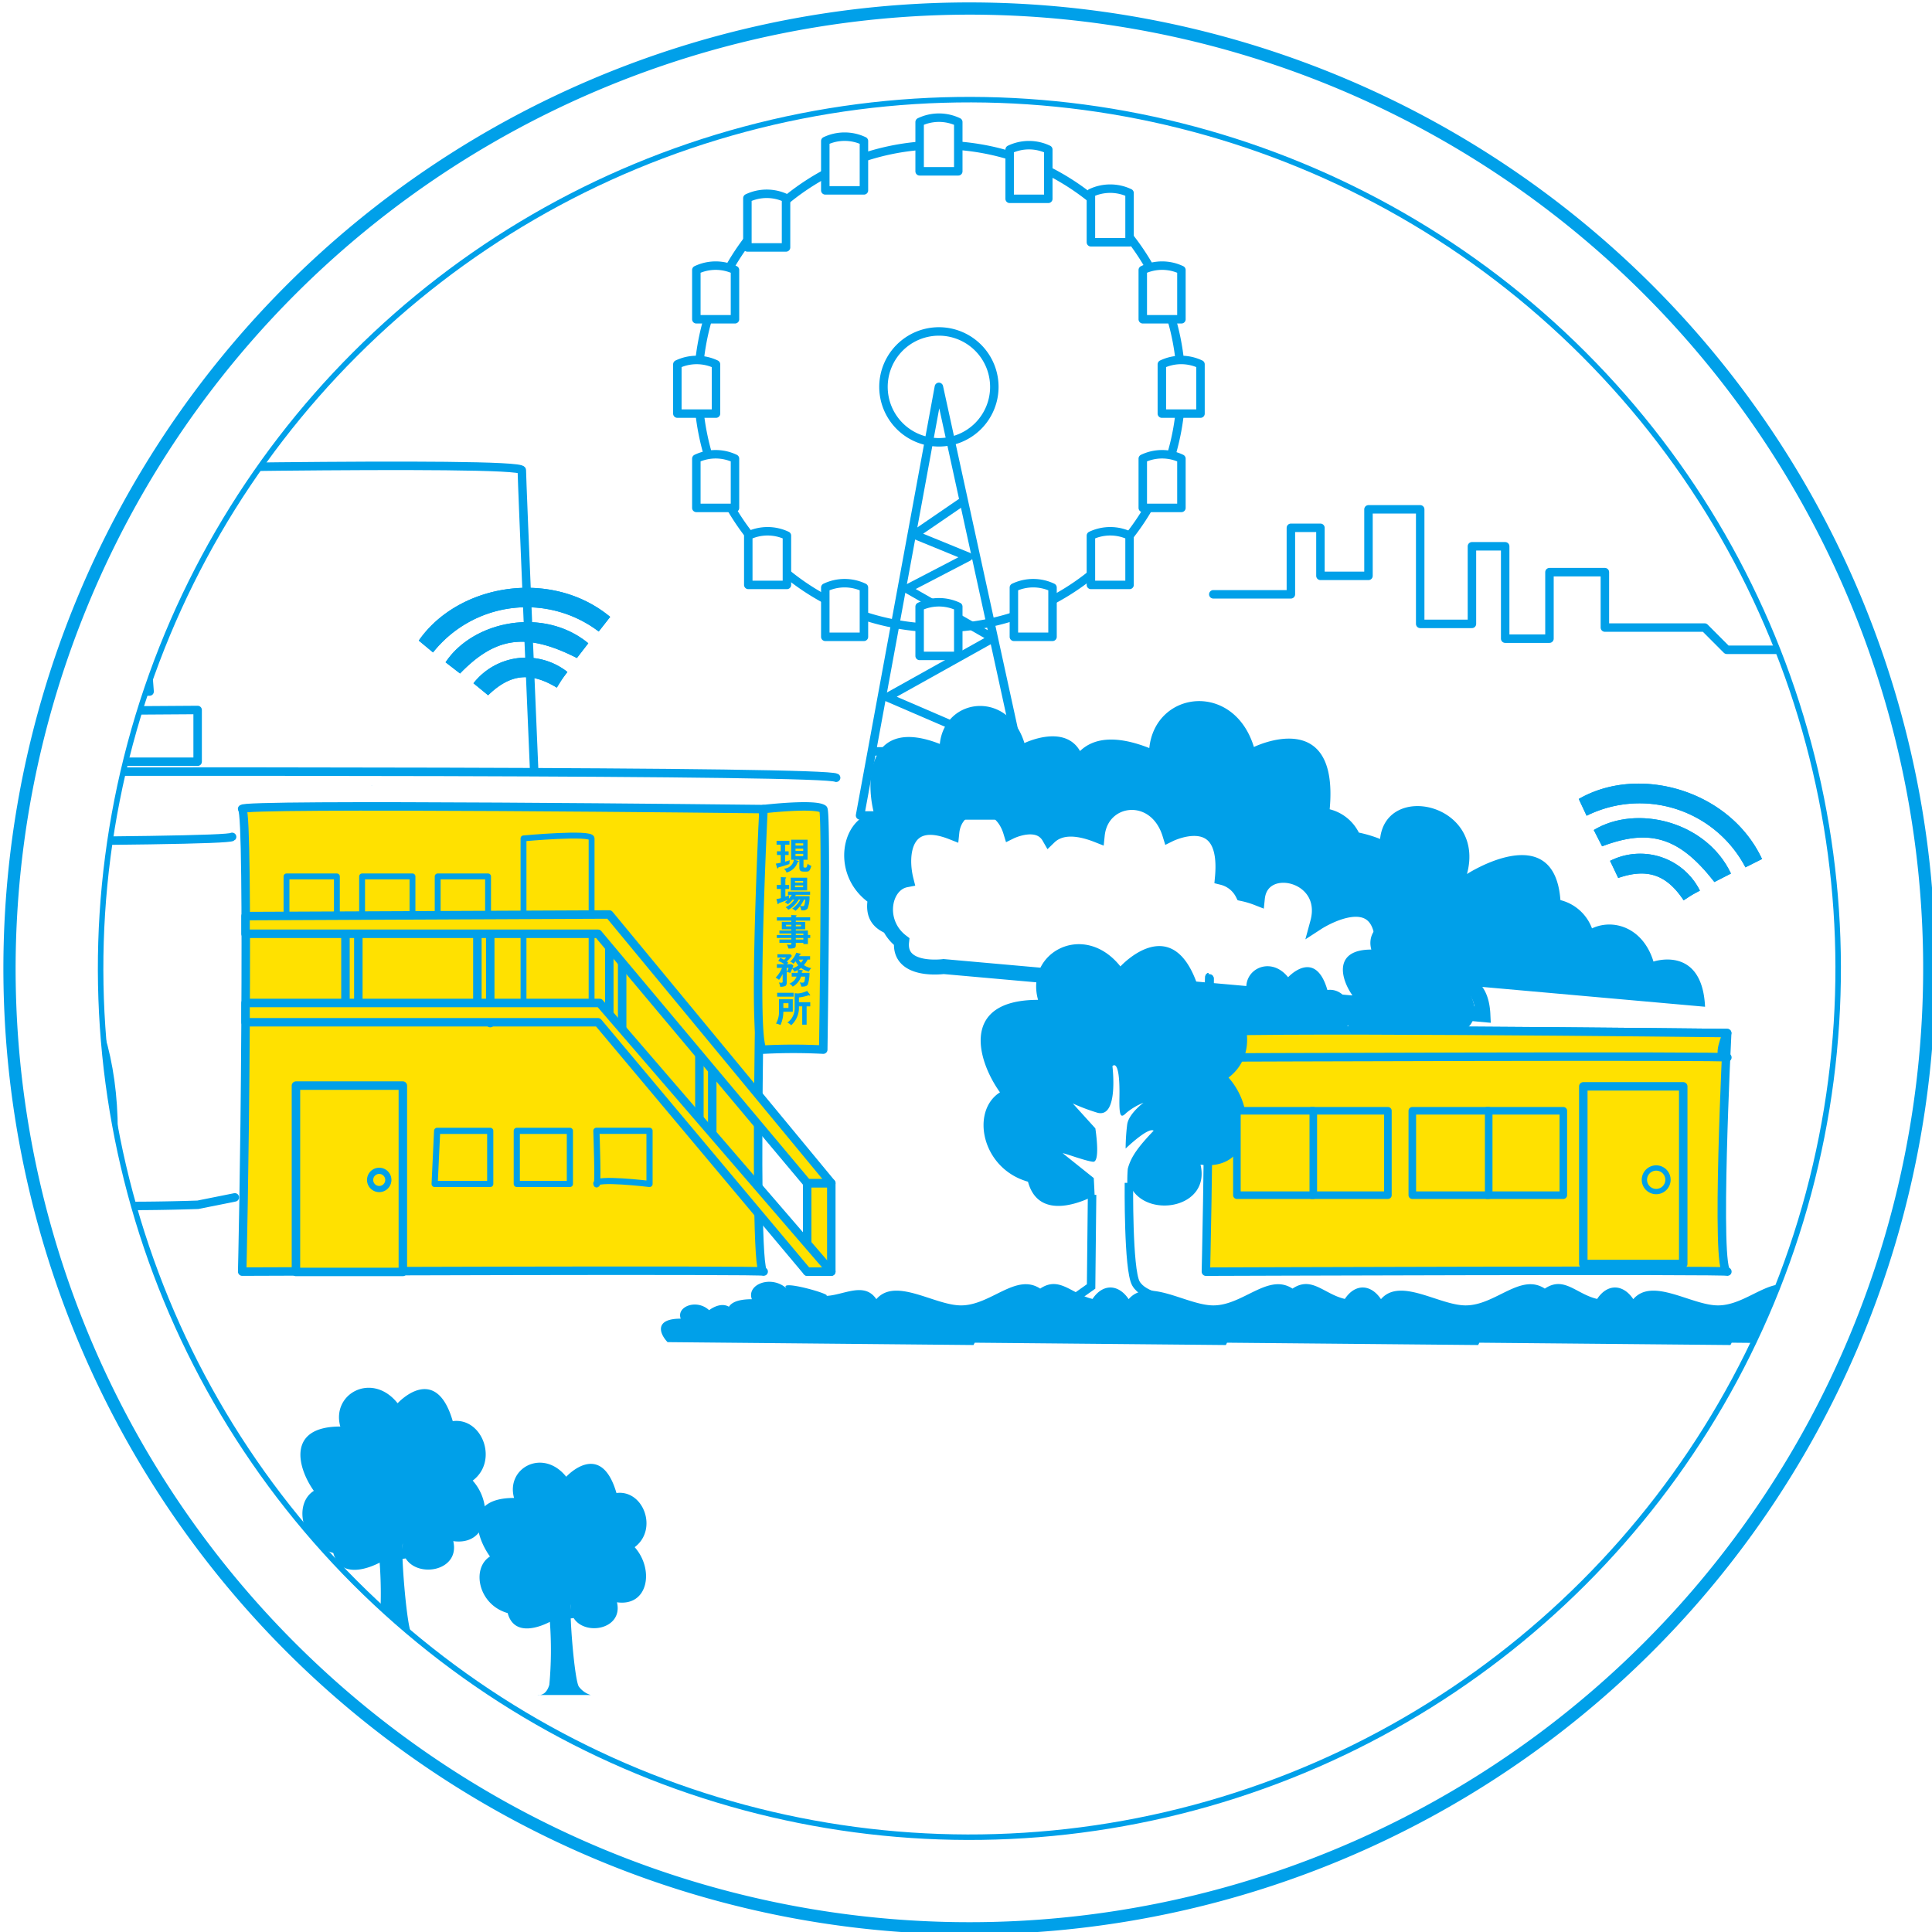 <svg id="レイヤー_1" data-name="レイヤー 1" xmlns="http://www.w3.org/2000/svg" xmlns:xlink="http://www.w3.org/1999/xlink" viewBox="0 0 200 200"><defs><pattern id="新規パターンスウォッチ_5" data-name="新規パターンスウォッチ 5" width="42" height="42" patternTransform="translate(-524.809 -440.554) scale(1.062)" patternUnits="userSpaceOnUse" viewBox="0 0 42 42"><rect width="42" height="42" fill="none"/><rect width="42" height="42" fill="#00a0e9"/></pattern><pattern id="新規パターンスウォッチ_5-3" data-name="新規パターンスウォッチ 5" width="42" height="42" patternTransform="translate(-101.805 -450.366) scale(1.221)" patternUnits="userSpaceOnUse" viewBox="0 0 42 42"><rect width="42" height="42" fill="none"/><rect width="42" height="42" fill="#00a0e9"/></pattern><pattern id="新規パターンスウォッチ_5-5" data-name="新規パターンスウォッチ 5" width="42" height="42" patternTransform="translate(-474.667 -496.482) scale(1.062)" patternUnits="userSpaceOnUse" viewBox="0 0 42 42"><rect width="42" height="42" fill="none"/><rect width="42" height="42" fill="#00a0e9"/></pattern><pattern id="新規パターンスウォッチ_5-7" data-name="新規パターンスウォッチ 5" width="42" height="42" patternTransform="translate(-463.033 -681.689) scale(1.124)" patternUnits="userSpaceOnUse" viewBox="0 0 42 42"><rect width="42" height="42" fill="none"/><rect width="42" height="42" fill="#00a0e9"/></pattern><pattern id="新規パターンスウォッチ_5-9" data-name="新規パターンスウォッチ 5" width="42" height="42" patternTransform="translate(-522.584 -836.049) scale(1.124)" patternUnits="userSpaceOnUse" viewBox="0 0 42 42"><rect width="42" height="42" fill="none"/><rect width="42" height="42" fill="#00a0e9"/></pattern><pattern id="新規パターンスウォッチ_5-11" data-name="新規パターンスウォッチ 5" width="42" height="42" patternTransform="translate(-574.089 -955.573) scale(1.124)" patternUnits="userSpaceOnUse" viewBox="0 0 42 42"><rect width="42" height="42" fill="none"/><rect width="42" height="42" fill="#00a0e9"/></pattern><clipPath id="clip-path"><circle cx="862.613" cy="-9.593" r="89.934" fill="none" stroke-miterlimit="10" stroke-width="0.478" stroke="url(#新規パターンスウォッチ_5)"/></clipPath><pattern id="新規パターンスウォッチ_5-13" data-name="新規パターンスウォッチ 5" width="42" height="42" patternTransform="translate(-524.809 -440.554) scale(1.062)" patternUnits="userSpaceOnUse" viewBox="0 0 42 42"><rect width="42" height="42" fill="none"/><rect width="42" height="42" fill="#00a0e9"/></pattern><clipPath id="clip-path-2"><circle cx="1326.353" cy="-9.593" r="89.934" fill="none" stroke-miterlimit="10" stroke-width="0.549" stroke="url(#新規パターンスウォッチ_5-3)"/></clipPath><pattern id="新規パターンスウォッチ_5-77" data-name="新規パターンスウォッチ 5" width="42" height="42" patternTransform="translate(-101.805 -450.366) scale(1.221)" patternUnits="userSpaceOnUse" viewBox="0 0 42 42"><rect width="42" height="42" fill="none"/><rect width="42" height="42" fill="#00a0e9"/></pattern><clipPath id="clip-path-3"><circle cx="1096.351" cy="-9.593" r="89.934" transform="translate(327.897 772.427) rotate(-45)" fill="none" stroke-miterlimit="10" stroke-width="0.478" stroke="url(#新規パターンスウォッチ_5-5)"/></clipPath><pattern id="新規パターンスウォッチ_5-81" data-name="新規パターンスウォッチ 5" width="42" height="42" patternTransform="translate(-474.667 -496.482) scale(1.062)" patternUnits="userSpaceOnUse" viewBox="0 0 42 42"><rect width="42" height="42" fill="none"/><rect width="42" height="42" fill="#00a0e9"/></pattern><clipPath id="clip-path-4"><circle cx="1326.353" cy="361.449" r="89.934" transform="translate(132.897 1043.739) rotate(-45)" fill="none" stroke-miterlimit="10" stroke-width="0.506" stroke="url(#新規パターンスウォッチ_5-7)"/></clipPath><pattern id="新規パターンスウォッチ_5-193" data-name="新規パターンスウォッチ 5" width="42" height="42" patternTransform="translate(-463.033 -681.689) scale(1.124)" patternUnits="userSpaceOnUse" viewBox="0 0 42 42"><rect width="42" height="42" fill="none"/><rect width="42" height="42" fill="#00a0e9"/></pattern><clipPath id="clip-path-5"><circle cx="1096.351" cy="361.449" r="89.934" transform="translate(65.531 881.103) rotate(-45)" fill="none" stroke-miterlimit="10" stroke-width="0.506" stroke="url(#新規パターンスウォッチ_5-9)"/></clipPath><pattern id="新規パターンスウォッチ_5-195" data-name="新規パターンスウォッチ 5" width="42" height="42" patternTransform="translate(-522.584 -836.049) scale(1.124)" patternUnits="userSpaceOnUse" viewBox="0 0 42 42"><rect width="42" height="42" fill="none"/><rect width="42" height="42" fill="#00a0e9"/></pattern><pattern id="新規パターンスウォッチ_5-197" data-name="新規パターンスウォッチ 5" width="42" height="42" patternTransform="translate(-574.089 -955.573) scale(1.124)" patternUnits="userSpaceOnUse" viewBox="0 0 42 42"><rect width="42" height="42" fill="none"/><rect width="42" height="42" fill="#00a0e9"/></pattern><clipPath id="clip-path-6"><circle id="SVGID" cx="100.351" cy="100.251" r="89.934" transform="translate(-41.496 100.322) rotate(-45)" fill="none" stroke-miterlimit="10" stroke-width="0.506" stroke="url(#新規パターンスウォッチ_5-11)"/></clipPath></defs><title>アートボード 3</title><g clip-path="url(#clip-path)"><path d="M295.277,60.253C232.662,44.771,246.82,46.978,188.97,41.675c-82.568-7.569,6.881-30.619,6.881-30.619" fill="none" stroke-linecap="round" stroke-linejoin="round" stroke-width="0.78" stroke="url(#新規パターンスウォッチ_5-13)"/><path d="M282.2,71.95c-3.931-28.3-99.383-24.773-135.54-31.849s48.5-30.421,48.5-30.421" fill="none" stroke-linecap="round" stroke-linejoin="round" stroke-width="0.78" stroke="url(#新規パターンスウォッチ_5-13)"/><path d="M1.355,4.076H-24.576s-2.339-15.209-1.093-15.127c2.77.183,23.842,0,23.842,0Z" fill="#fff" stroke-miterlimit="10" stroke-width="0.805" stroke="url(#新規パターンスウォッチ_5-13)"/><path d="M30.933,4.076H5L1.526-11.051s23.457-.945,23.842,0S30.933,4.076,30.933,4.076Z" fill="#fff" stroke-miterlimit="10" stroke-width="0.805" stroke="url(#新規パターンスウォッチ_5-13)"/><path d="M60.511,4.076H34.58L28.72-11.051s23.682-.622,23.916.327S60.511,4.076,60.511,4.076Z" fill="#fff" stroke-miterlimit="10" stroke-width="0.805" stroke="url(#新規パターンスウォッチ_5-13)"/><path d="M90.09,4.076H64.157s-7-12.211-8.243-15.127c.394.956,23.841,0,23.841,0Z" fill="#fff" stroke-miterlimit="10" stroke-width="0.805" stroke="url(#新規パターンスウォッチ_5-13)"/><path d="M3.632-10.1C4.168-10.29,20.9-8.727,27.459.173a76,76,0,0,0-3.322-10.849Z" fill="url(#新規パターンスウォッチ_5-13)"/><path d="M31.037-9.958c.508-.194,17.5,1.369,25.472,10.285a89.412,89.412,0,0,0-5.041-10.866Z" fill="url(#新規パターンスウォッチ_5-13)"/><path d="M58.576-9.491C59.052-9.685,76.344-8.115,85.754.851a109.774,109.774,0,0,0-6.786-10.926Z" fill="url(#新規パターンスウォッチ_5-13)"/><path d="M12.153,14.362-15.2,14.014s-3.254-16.5-1.941-16.406c2.918.2,25.038,0,25.038,0Z" fill="#fff" stroke-miterlimit="10" stroke-width="0.805" stroke="url(#新規パターンスウォッチ_5-13)"/><path d="M43.352,14.362H16L11.417-2.392s24.571-1.044,25.039,0S43.352,14.362,43.352,14.362Z" fill="#fff" stroke-miterlimit="10" stroke-width="0.805" stroke="url(#新規パターンスウォッチ_5-13)"/><path d="M74.551,14.362H47.2L39.976-2.392S64.8-3.08,65.117-2.033,74.551,14.362,74.551,14.362Z" fill="#fff" stroke-miterlimit="10" stroke-width="0.805" stroke="url(#新規パターンスウォッチ_5-13)"/><path d="M105.751,14.362H78.4S70.066.826,68.534-2.392c.489,1.055,25.038,0,25.038,0Z" fill="#fff" stroke-miterlimit="10" stroke-width="0.805" stroke="url(#新規パターンスウォッチ_5-13)"/><path d="M-15.121-1.126C-14.534-1.337,2.9.388,8.845,10.267A81.685,81.685,0,0,0,6.508-1.766Z" fill="url(#新規パターンスウォッチ_5-13)"/><path d="M13.688-1.337c.551-.215,18.234,1.509,25.73,11.362a92.042,92.042,0,0,0-4.229-12Z" fill="url(#新規パターンスウォッチ_5-13)"/><path d="M42.487-1.188C43-1.4,60.975.325,70.037,10.2A109.583,109.583,0,0,0,63.905-1.829Z" fill="url(#新規パターンスウォッチ_5-13)"/><path d="M71.451-.672C71.936-.886,90.233.849,100.9,10.778A135.676,135.676,0,0,0,92.828-1.316Z" fill="url(#新規パターンスウォッチ_5-13)"/><path d="M24.2,25.844-4.737,25.5S-9.1,7.078-7.713,7.179c3.084.223,26.36,0,26.36,0Z" fill="#fff" stroke-miterlimit="10" stroke-width="0.805" stroke="url(#新規パターンスウォッチ_5-13)"/><path d="M57.21,25.844H28.272L22.355,7.179s25.793-1.156,26.359,0S57.21,25.844,57.21,25.844Z" fill="#fff" stroke-miterlimit="10" stroke-width="0.805" stroke="url(#新規パターンスウォッチ_5-13)"/><path d="M90.219,25.145l-28.939.7L52.421,7.179s26.08-.761,26.5.4C79.344,8.753,90.219,25.145,90.219,25.145Z" fill="#fff" stroke-miterlimit="10" stroke-width="0.805" stroke="url(#新規パターンスウォッチ_5-13)"/><path d="M123.228,24.448l-28.94.7s-9.925-14.394-11.8-17.966c.6,1.168,26.361,0,26.361,0Z" fill="#fff" stroke-miterlimit="10" stroke-width="0.805" stroke="url(#新規パターンスウォッチ_5-13)"/><path d="M-5.515,8.583c.6-.236,19.068,1.683,25.958,12.68-.594-5.01-3.219-13.391-3.219-13.391Z" fill="url(#新規パターンスウォッチ_5-13)"/><path d="M24.811,8.347c.568-.235,19.31,1.677,27.922,12.647A113.038,113.038,0,0,0,47.411,7.639Z" fill="url(#新規パターンスウォッチ_5-13)"/><path d="M55.153,8.516c.53-.238,19.591,1.677,29.947,12.667A136.18,136.18,0,0,0,77.659,7.805Z" fill="url(#新規パターンスウォッチ_5-13)"/><path d="M85.7,9.087c.494-.238,19.918,1.689,32.064,12.748-2.982-5.038-9.6-13.463-9.6-13.463Z" fill="url(#新規パターンスウォッチ_5-13)"/><polygon points="-47.076 -13.502 -12.635 28.034 7.502 30.089 58.873 29.267 126.136 27.333 119.491 17.966 118.463 16.117 130.382 27.212 134.491 31.733 -24.553 35.843 -29.485 26.801 -52.419 -13.564 -47.076 -13.502" fill="url(#新規パターンスウォッチ_5-13)"/><polyline points="164.315 0.392 180.828 -84.01 198.259 1.31" fill="none" stroke-miterlimit="10" stroke-width="0.78" stroke="url(#新規パターンスウォッチ_5-13)"/><path d="M-8.193,33.042c-2.441-3.506,3.071-5.29,3.071-5.29a2.8,2.8,0,0,1,3.339-.3,2.774,2.774,0,0,1,1.909-.5c1.718-2.509,4.647.3,4.647.3.373-2.428,5.245-1.923,4.51-.056a9.406,9.406,0,0,1,1.064.055,2.8,2.8,0,0,1,1.712-.379c1.388-3.369,4.482-1.036,4.482-1.036,2.061-1.818,5.413-.586,4.679,1.278,1.789-.011,2.692.378,3.052.924,1.188-.671,2.635.417,2.635.417,1.664-1.474,4.376-.476,3.78,1.035,3.56-.022,2.827,1.885,1.767,2.931Z" fill="url(#新規パターンスウォッチ_5-13)"/><path d="M18.52,33.042c-2.441-3.506,3.071-5.29,3.071-5.29a2.8,2.8,0,0,1,3.339-.3,2.777,2.777,0,0,1,1.909-.5c1.718-2.509,4.647.3,4.647.3.373-2.428,5.246-1.923,4.51-.056a9.393,9.393,0,0,1,1.064.055,2.807,2.807,0,0,1,1.713-.379c1.387-3.369,4.482-1.036,4.482-1.036,2.061-1.818,5.412-.586,4.678,1.278,1.79-.011,2.692.378,3.052.924,1.189-.671,2.636.417,2.636.417,1.663-1.474,4.376-.476,3.779,1.035,3.561-.022,2.828,1.885,1.767,2.931Z" fill="url(#新規パターンスウォッチ_5-13)"/><path d="M53.863,31.808c-2.441-3.506,3.072-5.288,3.072-5.288a2.8,2.8,0,0,1,3.339-.3,2.766,2.766,0,0,1,1.908-.505c1.719-2.508,4.647.3,4.647.3.373-2.427,5.246-1.923,4.511-.057a9.627,9.627,0,0,1,1.063.055,2.812,2.812,0,0,1,1.713-.377C75.5,22.265,78.6,24.6,78.6,24.6c2.061-1.818,5.413-.587,4.678,1.279,1.79-.011,2.693.376,3.052.923,1.189-.672,2.636.416,2.636.416,1.663-1.472,4.376-.475,3.779,1.037,3.561-.022,2.828,1.885,1.767,2.929Z" fill="url(#新規パターンスウォッチ_5-13)"/><path d="M87.152,30.576c-2.441-3.506,3.071-5.29,3.071-5.29a2.8,2.8,0,0,1,3.339-.3,2.769,2.769,0,0,1,1.909-.5c1.718-2.507,4.647.3,4.647.3.372-2.427,5.245-1.923,4.51-.056a9.178,9.178,0,0,1,1.064.055,2.812,2.812,0,0,1,1.713-.378c1.387-3.37,4.482-1.037,4.482-1.037,2.06-1.818,5.412-.586,4.678,1.279,1.789-.011,2.691.376,3.052.923,1.189-.671,2.635.417,2.635.417,1.664-1.474,4.376-.476,3.78,1.035,3.56-.022,2.827,1.885,1.767,2.931Z" fill="url(#新規パターンスウォッチ_5-13)"/></g><circle cx="862.613" cy="-9.593" r="89.934" fill="none" stroke-miterlimit="10" stroke-width="0.478" stroke="url(#新規パターンスウォッチ_5-13)"/><g clip-path="url(#clip-path-2)"><path d="M290.262-50.213s-58.974,5.568-39.414,16.892C286.51-12.674,273.509-4.158,146.785,2.513,39.8,8.143-199.606-38.952-199.606-38.952" fill="none" stroke-miterlimit="10" stroke-width="1.064" stroke="url(#新規パターンスウォッチ_5-77)"/></g><circle cx="1326.353" cy="-9.593" r="89.934" fill="none" stroke-miterlimit="10" stroke-width="0.549" stroke="url(#新規パターンスウォッチ_5-77)"/><g clip-path="url(#clip-path-3)"><path d="M133.629-15.826S105.5.557,110.028,1.62C118.005,3.489,132.8-16.047,132.8-16.047" fill="none" stroke-linecap="round" stroke-linejoin="round" stroke-width="0.78" stroke="url(#新規パターンスウォッチ_5-81)"/><path d="M265.23-48.955s1.7,75.678-4.23,87.252c0,0-17.863,1.134-59.187-.407l-4.476-66.136,5.478-4.26s.8-3.669-5.37,1.252" fill="none" stroke-linecap="round" stroke-linejoin="round" stroke-width="0.78" stroke="url(#新規パターンスウォッチ_5-81)"/><path d="M133.8-17.291c4.862-3.876,3.78-1.239,3.78-1.239l-5.344,3.262,6,53.75c21.162.178,58.744-.67,58.744-.67C201.716,28.567,198.584-27,198.584-27" fill="none" stroke-linecap="round" stroke-linejoin="round" stroke-width="0.78" stroke="url(#新規パターンスウォッチ_5-81)"/><path d="M-105.222,41.491c27.113-1.435,224.3-3.093,238.548-2.8l.5-.023c3.73-7.281-.81-53.194-.81-53.194" fill="none" stroke-linecap="round" stroke-linejoin="round" stroke-width="0.78" stroke="url(#新規パターンスウォッチ_5-81)"/><path d="M274.773,44.947s-43.206,4.406-28.8,12.6c26.259,14.941,16.774,21.256-76.1,26.841-78.4,4.715-254.181-28.5-254.181-28.5" fill="none" stroke-miterlimit="10" stroke-width="0.78" stroke="url(#新規パターンスウォッチ_5-81)"/><path d="M206.165,42.787a9.952,9.952,0,0,1-6.536-.236c-3.134-1.4-7.388-.512-7.388-.512" fill="none" stroke-miterlimit="10" stroke-width="0.585" stroke="url(#新規パターンスウォッチ_5-81)"/><path d="M200.823,50.167a9.952,9.952,0,0,1-6.536-.236c-3.134-1.4-7.388-.511-7.388-.511" fill="none" stroke-miterlimit="10" stroke-width="0.585" stroke="url(#新規パターンスウォッチ_5-81)"/><path d="M212.768,56.087a9.956,9.956,0,0,1-6.535-.236c-3.134-1.4-7.388-.512-7.388-.512" fill="none" stroke-miterlimit="10" stroke-width="0.585" stroke="url(#新規パターンスウォッチ_5-81)"/><path d="M205.173,62.109a9.95,9.95,0,0,1-6.535-.236c-3.135-1.4-7.389-.512-7.389-.512" fill="none" stroke-miterlimit="10" stroke-width="0.585" stroke="url(#新規パターンスウォッチ_5-81)"/><path d="M205.825,73.467a9.949,9.949,0,0,1-6.535-.236c-3.134-1.4-7.388-.512-7.388-.512" fill="none" stroke-miterlimit="10" stroke-width="0.585" stroke="url(#新規パターンスウォッチ_5-81)"/><path d="M200.473,79.471a9.95,9.95,0,0,1-6.535-.236c-3.134-1.395-7.389-.512-7.389-.512" fill="none" stroke-miterlimit="10" stroke-width="0.585" stroke="url(#新規パターンスウォッチ_5-81)"/><path d="M178.914,43.276a9.96,9.96,0,0,1-6.536-.236c-3.134-1.4-7.388-.512-7.388-.512" fill="none" stroke-miterlimit="10" stroke-width="0.585" stroke="url(#新規パターンスウォッチ_5-81)"/><path d="M173.561,49.28a9.95,9.95,0,0,1-6.535-.236c-3.134-1.4-7.389-.512-7.389-.512" fill="none" stroke-miterlimit="10" stroke-width="0.585" stroke="url(#新規パターンスウォッチ_5-81)"/><path d="M182.421,56.6a9.953,9.953,0,0,1-6.535-.237c-3.134-1.4-7.388-.511-7.388-.511" fill="none" stroke-miterlimit="10" stroke-width="0.585" stroke="url(#新規パターンスウォッチ_5-81)"/><path d="M177.922,62.6a9.957,9.957,0,0,1-6.535-.236c-3.135-1.4-7.389-.512-7.389-.512" fill="none" stroke-miterlimit="10" stroke-width="0.585" stroke="url(#新規パターンスウォッチ_5-81)"/><path d="M186.782,69.916a9.95,9.95,0,0,1-6.535-.236c-3.135-1.4-7.389-.512-7.389-.512" fill="none" stroke-miterlimit="10" stroke-width="0.585" stroke="url(#新規パターンスウォッチ_5-81)"/><path d="M178.575,73.956a9.952,9.952,0,0,1-6.536-.236c-3.134-1.4-7.388-.512-7.388-.512" fill="none" stroke-miterlimit="10" stroke-width="0.585" stroke="url(#新規パターンスウォッチ_5-81)"/><path d="M173.222,79.96a9.949,9.949,0,0,1-6.535-.236c-3.134-1.4-7.388-.512-7.388-.512" fill="none" stroke-miterlimit="10" stroke-width="0.585" stroke="url(#新規パターンスウォッチ_5-81)"/><path d="M147.155,50.569a9.957,9.957,0,0,1-6.535-.236c-3.135-1.4-7.389-.512-7.389-.512" fill="none" stroke-miterlimit="10" stroke-width="0.585" stroke="url(#新規パターンスウォッチ_5-81)"/><path d="M159.1,56.488a9.95,9.95,0,0,1-6.535-.236c-3.135-1.4-7.389-.512-7.389-.512" fill="none" stroke-miterlimit="10" stroke-width="0.585" stroke="url(#新規パターンスウォッチ_5-81)"/><path d="M151.505,62.51a9.953,9.953,0,0,1-6.535-.235c-3.134-1.4-7.389-.512-7.389-.512" fill="none" stroke-miterlimit="10" stroke-width="0.585" stroke="url(#新規パターンスウォッチ_5-81)"/><path d="M160.365,69.829a9.95,9.95,0,0,1-6.535-.236c-3.134-1.4-7.389-.512-7.389-.512" fill="none" stroke-miterlimit="10" stroke-width="0.585" stroke="url(#新規パターンスウォッチ_5-81)"/><path d="M152.158,73.868a9.95,9.95,0,0,1-6.535-.236c-3.135-1.4-7.389-.511-7.389-.511" fill="none" stroke-miterlimit="10" stroke-width="0.585" stroke="url(#新規パターンスウォッチ_5-81)"/><path d="M146.806,79.873a9.96,9.96,0,0,1-6.536-.236c-3.134-1.4-7.388-.512-7.388-.512" fill="none" stroke-miterlimit="10" stroke-width="0.585" stroke="url(#新規パターンスウォッチ_5-81)"/><path d="M125.246,43.677a9.95,9.95,0,0,1-6.535-.236c-3.135-1.4-7.389-.512-7.389-.512" fill="none" stroke-miterlimit="10" stroke-width="0.585" stroke="url(#新規パターンスウォッチ_5-81)"/><path d="M100.931,44.319a9.953,9.953,0,0,1-6.535-.237c-3.134-1.4-7.389-.512-7.389-.512" fill="none" stroke-miterlimit="10" stroke-width="0.585" stroke="url(#新規パターンスウォッチ_5-81)"/><path d="M126.309,52.2a9.956,9.956,0,0,1-6.535-.236c-3.134-1.4-7.388-.512-7.388-.512" fill="none" stroke-miterlimit="10" stroke-width="0.585" stroke="url(#新規パターンスウォッチ_5-81)"/><path d="M124.254,63a9.95,9.95,0,0,1-6.535-.236c-3.134-1.4-7.389-.512-7.389-.512" fill="none" stroke-miterlimit="10" stroke-width="0.585" stroke="url(#新規パターンスウォッチ_5-81)"/><path d="M133.114,70.318a9.957,9.957,0,0,1-6.535-.236c-3.134-1.4-7.389-.512-7.389-.512" fill="none" stroke-miterlimit="10" stroke-width="0.585" stroke="url(#新規パターンスウォッチ_5-81)"/><path d="M124.907,74.357a9.95,9.95,0,0,1-6.535-.236c-3.135-1.4-7.389-.512-7.389-.512" fill="none" stroke-miterlimit="10" stroke-width="0.585" stroke="url(#新規パターンスウォッチ_5-81)"/><path d="M119.555,80.361a9.952,9.952,0,0,1-6.536-.236c-3.134-1.395-7.388-.511-7.388-.511" fill="none" stroke-miterlimit="10" stroke-width="0.585" stroke="url(#新規パターンスウォッチ_5-81)"/><path d="M93.487,50.97a9.949,9.949,0,0,1-6.535-.236c-3.134-1.4-7.389-.512-7.389-.512" fill="none" stroke-miterlimit="10" stroke-width="0.585" stroke="url(#新規パターンスウォッチ_5-81)"/><path d="M105.433,56.889a9.95,9.95,0,0,1-6.535-.236c-3.134-1.395-7.389-.512-7.389-.512" fill="none" stroke-miterlimit="10" stroke-width="0.585" stroke="url(#新規パターンスウォッチ_5-81)"/><path d="M97.838,62.912a9.96,9.96,0,0,1-6.536-.236c-3.134-1.4-7.388-.512-7.388-.512" fill="none" stroke-miterlimit="10" stroke-width="0.585" stroke="url(#新規パターンスウォッチ_5-81)"/><path d="M106.7,70.23a9.949,9.949,0,0,1-6.535-.236c-3.134-1.395-7.388-.512-7.388-.512" fill="none" stroke-miterlimit="10" stroke-width="0.585" stroke="url(#新規パターンスウォッチ_5-81)"/><path d="M98.49,74.27a9.95,9.95,0,0,1-6.535-.236c-3.134-1.4-7.389-.512-7.389-.512" fill="none" stroke-miterlimit="10" stroke-width="0.585" stroke="url(#新規パターンスウォッチ_5-81)"/><path d="M91.042,78.841a9.95,9.95,0,0,1-6.535-.236c-3.134-1.4-7.389-.512-7.389-.512" fill="none" stroke-miterlimit="10" stroke-width="0.585" stroke="url(#新規パターンスウォッチ_5-81)"/><path d="M71.649,46.017a9.093,9.093,0,0,1-5.97-.216c-2.863-1.274-6.749-.467-6.749-.467" fill="none" stroke-miterlimit="10" stroke-width="0.585" stroke="url(#新規パターンスウォッチ_5-81)"/><path d="M72.321,55.414a9.086,9.086,0,0,1-5.97-.216c-2.863-1.274-6.749-.467-6.749-.467" fill="none" stroke-miterlimit="10" stroke-width="0.585" stroke="url(#新規パターンスウォッチ_5-81)"/><path d="M81.811,64.841a9.1,9.1,0,0,1-5.97-.215c-2.863-1.276-6.749-.468-6.749-.468" fill="none" stroke-miterlimit="10" stroke-width="0.585" stroke="url(#新規パターンスウォッチ_5-81)"/><path d="M74.314,68.531a9.1,9.1,0,0,1-5.97-.215c-2.863-1.276-6.749-.469-6.749-.469" fill="none" stroke-miterlimit="10" stroke-width="0.585" stroke="url(#新規パターンスウォッチ_5-81)"/><path d="M69.425,74.015a9.093,9.093,0,0,1-5.97-.214c-2.864-1.276-6.749-.469-6.749-.469" fill="none" stroke-miterlimit="10" stroke-width="0.585" stroke="url(#新規パターンスウォッチ_5-81)"/><path d="M45.613,47.167a9.093,9.093,0,0,1-5.97-.214c-2.863-1.276-6.749-.469-6.749-.469" fill="none" stroke-miterlimit="10" stroke-width="0.585" stroke="url(#新規パターンスウォッチ_5-81)"/><path d="M56.525,52.574a9.09,9.09,0,0,1-5.969-.214c-2.864-1.276-6.75-.469-6.75-.469" fill="none" stroke-miterlimit="10" stroke-width="0.585" stroke="url(#新規パターンスウォッチ_5-81)"/><path d="M49.587,58.076a9.1,9.1,0,0,1-5.97-.215c-2.863-1.275-6.749-.468-6.749-.468" fill="none" stroke-miterlimit="10" stroke-width="0.585" stroke="url(#新規パターンスウォッチ_5-81)"/><path d="M57.68,64.762a9.093,9.093,0,0,1-5.97-.216c-2.863-1.276-6.749-.467-6.749-.467" fill="none" stroke-miterlimit="10" stroke-width="0.585" stroke="url(#新規パターンスウォッチ_5-81)"/><path d="M50.183,68.452a9.093,9.093,0,0,1-5.97-.216c-2.863-1.276-6.749-.469-6.749-.469" fill="none" stroke-miterlimit="10" stroke-width="0.585" stroke="url(#新規パターンスウォッチ_5-81)"/><path d="M45.294,73.936a9.085,9.085,0,0,1-5.97-.216c-2.863-1.275-6.749-.468-6.749-.468" fill="none" stroke-miterlimit="10" stroke-width="0.585" stroke="url(#新規パターンスウォッチ_5-81)"/><path d="M30.076,53.553a9.093,9.093,0,0,1-5.97-.216c-2.862-1.274-6.749-.467-6.749-.467" fill="none" stroke-miterlimit="10" stroke-width="0.585" stroke="url(#新規パターンスウォッチ_5-81)"/><path d="M34.358,62.293a9.1,9.1,0,0,1-5.97-.215c-2.863-1.276-6.749-.468-6.749-.468" fill="none" stroke-miterlimit="10" stroke-width="0.585" stroke="url(#新規パターンスウォッチ_5-81)"/><path d="M29.469,67.777a9.093,9.093,0,0,1-5.97-.214c-2.863-1.276-6.749-.469-6.749-.469" fill="none" stroke-miterlimit="10" stroke-width="0.585" stroke="url(#新規パターンスウォッチ_5-81)"/><path d="M17.849,46.616a9.1,9.1,0,0,1-5.97-.215c-2.863-1.276-6.749-.468-6.749-.468" fill="none" stroke-miterlimit="10" stroke-width="0.585" stroke="url(#新規パターンスウォッチ_5-81)"/><path d="M13.92,55.8a9.093,9.093,0,0,1-5.97-.216C5.087,54.308,1.2,55.117,1.2,55.117" fill="none" stroke-miterlimit="10" stroke-width="0.585" stroke="url(#新規パターンスウォッチ_5-81)"/><path d="M10.228,62.214A9.093,9.093,0,0,1,4.258,62c-2.864-1.276-6.75-.469-6.75-.469" fill="none" stroke-miterlimit="10" stroke-width="0.585" stroke="url(#新規パターンスウォッチ_5-81)"/><path d="M11.972,70.891A9.089,9.089,0,0,1,6,70.674C3.139,69.4-.747,70.206-.747,70.206" fill="none" stroke-miterlimit="10" stroke-width="0.585" stroke="url(#新規パターンスウォッチ_5-81)"/></g><circle cx="1096.351" cy="-9.593" r="89.934" transform="translate(327.897 772.427) rotate(-45)" fill="none" stroke-miterlimit="10" stroke-width="0.478" stroke="url(#新規パターンスウォッチ_5-81)"/><circle cx="1326.353" cy="361.449" r="89.934" transform="translate(132.897 1043.739) rotate(-45)" fill="none" stroke-miterlimit="10" stroke-width="0.506" stroke="url(#新規パターンスウォッチ_5-193)"/><circle cx="1096.351" cy="361.449" r="89.934" transform="translate(65.531 881.103) rotate(-45)" fill="none" stroke-miterlimit="10" stroke-width="0.506" stroke="url(#新規パターンスウォッチ_5-195)"/><path d="M51,103a1.5,1.5,0,0,0,0-3,1.5,1.5,0,0,0,0,3Z" fill="#fff"/><circle cx="100.351" cy="100.252" r="100" fill="#fff"/><path d="M100.351,1.516A98.735,98.735,0,1,1,1.616,100.251,98.847,98.847,0,0,1,100.351,1.516m0-1.265a100,100,0,1,0,100,100,100,100,0,0,0-100-100Z" fill="url(#新規パターンスウォッチ_5-197)"/><g clip-path="url(#clip-path-6)"><path d="M-97.44,80.126c-.509-.763,0-36.806,0-36.806s43.857-17.186,43.6-18.716,0,15.3,0,15.3h11.474s-2.04-22.694,0-23.714,12.24,0,12.24,0V36.078l12.238-6.884V13.9s21.419-.766,21.419,0V48.676s50.488-1.022,50.488,0S55.285,79.5,55.285,79.5" fill="none" stroke-linecap="round" stroke-linejoin="round" stroke-width="0.78" stroke="url(#新規パターンスウォッチ_5-197)"/><path d="M-483.506,39.623l39.454-12.083,5.755-1.891s47.26-13.346,126.32-32.876c26.155-6.463,54.282,17.4,84.712,15.624l28.59-3c44.276-7.36,85.394-23.858,99.866-34.042C-71.27-48.026,85.75-18.3,178.566,12.3" fill="none" stroke-linecap="round" stroke-linejoin="round" stroke-width="0.78" stroke="url(#新規パターンスウォッチ_5-197)"/><path d="M-167.722,86.632s190.705,1.181,191.75,0" fill="none" stroke-linecap="round" stroke-linejoin="round" stroke-width="0.78" stroke="url(#新規パターンスウォッチ_5-197)"/><path d="M-167.722,80.512s251.812-1.438,254.277,0" fill="none" stroke-linecap="round" stroke-linejoin="round" stroke-width="0.78" stroke="url(#新規パターンスウォッチ_5-197)"/><path d="M20.459,78.852H-44.18s-.664-5.831,0-5.354,64.639,0,64.639,0Z" fill="#fff" stroke-linecap="round" stroke-linejoin="round" stroke-width="0.78" stroke="url(#新規パターンスウォッチ_5-197)"/><path d="M15.487,71.587h-31.72l-7.14-7.65H-39.208V61.258s55.561-.22,54.7,0S15.487,71.587,15.487,71.587Z" fill="#fff" stroke-linecap="round" stroke-linejoin="round" stroke-width="0.78" stroke="url(#新規パターンスウォッチ_5-197)"/><path d="M11.753,123.952V117.1c0-14.647-7.632-23.359-17.047-23.359s-17.044,8.712-17.044,23.359v4.554" fill="none" stroke-linecap="round" stroke-linejoin="round" stroke-width="0.78" stroke="url(#新規パターンスウォッチ_5-197)"/><path d="M25.071,83.757c-.836-.626,53.965,0,53.965,0s-1.255,48.089,0,47.881-53.965,0-53.965,0,.265-10.775.348-25.648C25.483,94.408,25.438,84.031,25.071,83.757Z" fill="#ffe100" stroke-linecap="round" stroke-linejoin="round" stroke-width="0.78" stroke="url(#新規パターンスウォッチ_5-197)"/><path d="M85.223,83.757c-.836-.626-6.187,0-6.187,0s-1.255,25.107,0,24.9a59.679,59.679,0,0,1,6.187,0S85.59,84.031,85.223,83.757Z" fill="#ffe100" stroke-linecap="round" stroke-linejoin="round" stroke-width="0.78" stroke="url(#新規パターンスウォッチ_5-197)"/><polygon points="34.875 95.943 29.659 96.189 29.659 90.726 34.875 90.726 34.875 95.943" fill="none" stroke-linecap="round" stroke-linejoin="round" stroke-width="0.54" stroke="url(#新規パターンスウォッチ_5-197)"/><rect x="37.484" y="90.726" width="5.216" height="5.216" fill="none" stroke-linecap="round" stroke-linejoin="round" stroke-width="0.54" stroke="url(#新規パターンスウォッチ_5-197)"/><rect x="45.308" y="90.726" width="5.216" height="5.216" fill="none" stroke-linecap="round" stroke-linejoin="round" stroke-width="0.54" stroke="url(#新規パターンスウォッチ_5-197)"/><path d="M61.242,104.159H54.194V86.789s7.048-.652,7.048,0Z" fill="none" stroke-linecap="round" stroke-linejoin="round" stroke-width="0.54" stroke="url(#新規パターンスウォッチ_5-197)"/><polygon points="50.749 122.561 44.994 122.561 45.253 117.066 50.749 117.066 50.749 122.561" fill="none" stroke-linecap="round" stroke-linejoin="round" stroke-width="0.569" stroke="url(#新規パターンスウォッチ_5-197)"/><rect x="53.498" y="117.066" width="5.496" height="5.495" fill="none" stroke-linecap="round" stroke-linejoin="round" stroke-width="0.569" stroke="url(#新規パターンスウォッチ_5-197)"/><path d="M67.238,122.561s-5.726-.685-5.5,0,0-5.5,0-5.5h5.5Z" fill="none" stroke-linecap="round" stroke-linejoin="round" stroke-width="0.569" stroke="url(#新規パターンスウォッチ_5-197)"/><path d="M-146.787,93.353s-1.785,5.355,41.053,17.594,75.73,9.945,92.56,12.24a212.926,212.926,0,0,0,33.658,1.531l3.825-.766" fill="none" stroke-linecap="round" stroke-linejoin="round" stroke-width="0.78" stroke="url(#新規パターンスウォッチ_5-197)"/><polyline points="-81.255 133.896 -65.191 129.307 16.658 133.896" fill="none" stroke-linecap="round" stroke-linejoin="round" stroke-width="0.78" stroke="url(#新規パターンスウォッチ_5-197)"/><path d="M176.507,104.219c-.3-6.411-5.339-4.677-5.339-4.677-1.083-3.536-4.158-4.477-6.366-3.436a4.7,4.7,0,0,0-3.267-2.927c-.637-8.564-9.675-2.7-9.675-2.7,1.976-7.3-8.375-9.595-8.994-3.631a13.562,13.562,0,0,0-2.2-.66,4.629,4.629,0,0,0-3.018-2.412c1-10.8-7.843-6.447-7.843-6.447-2.094-6.829-10.209-5.853-10.83.11-3.584-1.411-5.829-.99-7.171.309-1.632-2.851-5.755-.825-5.755-.825-1.692-5.524-8.258-4.733-8.76.089-7.126-2.807-7.792,3.272-6.833,7.109-3.384.642-4.463,6.311-.664,9.208-.516,4.653,6.262,3.728,6.262,3.728Z" fill="url(#新規パターンスウォッチ_5-197)"/><path d="M153.51,105.03c-.21-4.448-3.707-3.246-3.707-3.246-.75-2.455-2.882-3.107-4.416-2.384a3.269,3.269,0,0,0-2.268-2.033c-.441-5.944-6.713-1.875-6.713-1.875,1.371-5.064-5.812-6.656-6.242-2.521a9.665,9.665,0,0,0-1.524-.457,3.218,3.218,0,0,0-2.095-1.674c.692-7.5-5.443-4.473-5.443-4.473-1.453-4.74-7.085-4.061-7.513.077-2.489-.98-4.047-.687-4.978.215-1.132-1.978-3.993-.571-3.993-.571-1.173-3.836-5.734-3.287-6.081.062-4.946-1.948-5.408,2.269-4.741,4.93-2.346.446-3.1,4.38-.46,6.389-.357,3.231,4.345,2.589,4.345,2.589Z" fill="#fff" stroke-miterlimit="10" stroke-width="1.376" stroke="url(#新規パターンスウォッチ_5-197)"/><polygon points="97.194 40.049 89.033 84.416 106.884 84.416 97.194 40.049" fill="none" stroke-linecap="round" stroke-linejoin="round" stroke-width="0.78" stroke="url(#新規パターンスウォッチ_5-197)"/><polyline points="90.562 77.785 104.844 77.785 91.839 72.176 102.803 66.056 93.88 60.956 100.255 57.641 94.646 55.345 99.488 52.031" fill="none" stroke-linecap="round" stroke-linejoin="round" stroke-width="0.78" stroke="url(#新規パターンスウォッチ_5-197)"/><path d="M102.933,40.049a5.738,5.738,0,1,1-5.739-5.738A5.739,5.739,0,0,1,102.933,40.049Z" fill="none" stroke-linecap="round" stroke-linejoin="round" stroke-width="0.78" stroke="url(#新規パターンスウォッチ_5-197)"/><path d="M122.274,40.049a25,25,0,1,1-1.97-9.763A25.042,25.042,0,0,1,122.274,40.049Z" fill="none" stroke-linecap="round" stroke-linejoin="round" stroke-width="0.78" stroke="url(#新規パターンスウォッチ_5-197)"/><path d="M99.2,17.735h-4v-5.1a4.642,4.642,0,0,1,4,0Z" fill="#fff" stroke-linecap="round" stroke-linejoin="round" stroke-width="0.78" stroke="url(#新規パターンスウォッチ_5-197)"/><path d="M108.519,20.582h-4v-5.1a4.639,4.639,0,0,1,4,0Z" fill="#fff" stroke-linecap="round" stroke-linejoin="round" stroke-width="0.78" stroke="url(#新規パターンスウォッチ_5-197)"/><path d="M81.37,25.614h-4v-5.1a4.651,4.651,0,0,1,4,0Z" fill="#fff" stroke-linecap="round" stroke-linejoin="round" stroke-width="0.78" stroke="url(#新規パターンスウォッチ_5-197)"/><path d="M124.275,42.816h-4v-5.1a4.639,4.639,0,0,1,4,0Z" fill="#fff" stroke-linecap="round" stroke-linejoin="round" stroke-width="0.78" stroke="url(#新規パターンスウォッチ_5-197)"/><path d="M99.2,67.9h-4v-5.1a4.647,4.647,0,0,1,4,0Z" fill="#fff" stroke-linecap="round" stroke-linejoin="round" stroke-width="0.78" stroke="url(#新規パターンスウォッチ_5-197)"/><path d="M74.119,42.816h-4v-5.1a4.653,4.653,0,0,1,4,0Z" fill="#fff" stroke-linecap="round" stroke-linejoin="round" stroke-width="0.78" stroke="url(#新規パターンスウォッチ_5-197)"/><path d="M116.931,60.549h-4v-5.1a4.657,4.657,0,0,1,4,0Z" fill="#fff" stroke-linecap="round" stroke-linejoin="round" stroke-width="0.78" stroke="url(#新規パターンスウォッチ_5-197)"/><path d="M81.462,60.549h-4v-5.1a4.655,4.655,0,0,1,4,0Z" fill="#fff" stroke-linecap="round" stroke-linejoin="round" stroke-width="0.78" stroke="url(#新規パターンスウォッチ_5-197)"/><path d="M116.931,25.081h-4v-5.1a4.657,4.657,0,0,1,4,0Z" fill="#fff" stroke-linecap="round" stroke-linejoin="round" stroke-width="0.78" stroke="url(#新規パターンスウォッチ_5-197)"/><path d="M122.3,33.051h-4v-5.1a4.64,4.64,0,0,1,4,0Z" fill="#fff" stroke-linecap="round" stroke-linejoin="round" stroke-width="0.78" stroke="url(#新規パターンスウォッチ_5-197)"/><path d="M122.3,52.578h-4v-5.1a4.64,4.64,0,0,1,4,0Z" fill="#fff" stroke-linecap="round" stroke-linejoin="round" stroke-width="0.78" stroke="url(#新規パターンスウォッチ_5-197)"/><path d="M108.957,65.923h-4v-5.1a4.65,4.65,0,0,1,4,0Z" fill="#fff" stroke-linecap="round" stroke-linejoin="round" stroke-width="0.78" stroke="url(#新規パターンスウォッチ_5-197)"/><path d="M89.434,65.923h-4v-5.1a4.649,4.649,0,0,1,4,0Z" fill="#fff" stroke-linecap="round" stroke-linejoin="round" stroke-width="0.78" stroke="url(#新規パターンスウォッチ_5-197)"/><path d="M76.085,52.578h-4v-5.1a4.643,4.643,0,0,1,4,0Z" fill="#fff" stroke-linecap="round" stroke-linejoin="round" stroke-width="0.78" stroke="url(#新規パターンスウォッチ_5-197)"/><path d="M76.085,33.051h-4v-5.1a4.643,4.643,0,0,1,4,0Z" fill="#fff" stroke-linecap="round" stroke-linejoin="round" stroke-width="0.78" stroke="url(#新規パターンスウォッチ_5-197)"/><path d="M89.434,19.707h-4V14.6a4.649,4.649,0,0,1,4,0Z" fill="#fff" stroke-linecap="round" stroke-linejoin="round" stroke-width="0.78" stroke="url(#新規パターンスウォッチ_5-197)"/><polyline points="7.99 106.358 3.656 106.358 3.656 112.477 -0.679 112.477 -0.679 117.576 -5.268 117.832 -5.779 121.147 -10.368 121.401 -10.368 122.422" fill="none" stroke-linecap="round" stroke-linejoin="round" stroke-width="0.78" stroke="url(#新規パターンスウォッチ_5-197)"/><path d="M125.6,61.524h8.032V54.64h3.059v4.972h4.974V52.727h5.353V64.584h5.356V56.552h3.442v9.562H160.4V59.229h5.737v5.737h10.328l2.294,2.3h5.355V63.818h3.825V66.5h7.523" fill="none" stroke-linecap="round" stroke-linejoin="round" stroke-width="0.78" stroke="url(#新規パターンスウォッチ_5-197)"/><path d="M137.411,102.483c-1.276-4.388-4.067-1.318-4.067-1.318-1.875-2.352-4.906-.717-4.23,1.717-3.987,0-3.148,3.071-1.952,4.745-1.518.957-.959,3.91,1.435,4.586.558,2.057,2.849,1.009,3.42.711a30.877,30.877,0,0,1-.043,5.086c-.181.649-.531.807-.753.839h4.1a1.876,1.876,0,0,1-.958-.68c-.359-.516-.8-6.1-.638-6.659a5.852,5.852,0,0,0-.019,1.134l.234-.031c.916,1.476,4.027.918,3.509-1.276,2.552.359,3.032-2.673,1.435-4.467C140.8,105.434,139.6,102.2,137.411,102.483Z" fill="url(#新規パターンスウォッチ_5-197)"/><path d="M131.221,118.849h-.2A.665.665,0,0,0,131.221,118.849Z" fill="url(#新規パターンスウォッチ_5-197)"/><path d="M150.256,97.9c-1.276-4.388-4.068-1.318-4.068-1.318-1.874-2.352-4.905-.717-4.229,1.717-3.987,0-3.149,3.071-1.953,4.745-1.517.957-.958,3.91,1.436,4.586.558,2.057,2.849,1.009,3.42.711a30.877,30.877,0,0,1-.043,5.086c-.182.649-.531.807-.753.839h4.1a1.876,1.876,0,0,1-.958-.68c-.359-.516-.8-6.1-.638-6.659a5.852,5.852,0,0,0-.019,1.134l.234-.031c.916,1.476,4.027.918,3.509-1.276,2.552.358,3.031-2.673,1.435-4.467C153.647,100.846,152.449,97.616,150.256,97.9Z" fill="url(#新規パターンスウォッチ_5-197)"/><path d="M144.066,114.261h-.2A.665.665,0,0,0,144.066,114.261Z" fill="url(#新規パターンスウォッチ_5-197)"/><path d="M63.815,154.556c-1.63-5.605-5.2-1.684-5.2-1.684-2.4-3-6.267-.915-5.4,2.194-5.094,0-4.022,3.923-2.494,6.062-1.939,1.222-1.225,4.994,1.833,5.858.712,2.628,3.64,1.289,4.369.908a39.443,39.443,0,0,1-.055,6.5c-.232.829-.678,1.03-.961,1.071h5.241a2.4,2.4,0,0,1-1.224-.868c-.458-.66-1.018-7.795-.815-8.507a7.543,7.543,0,0,0-.024,1.449l.3-.04c1.171,1.885,5.146,1.173,4.483-1.631,3.26.459,3.873-3.414,1.833-5.706C68.147,158.326,66.617,154.2,63.815,154.556Z" fill="url(#新規パターンスウォッチ_5-197)"/><path d="M55.908,175.463h-.261A.8.8,0,0,0,55.908,175.463Z" fill="url(#新規パターンスウォッチ_5-197)"/><path d="M46.868,147.114c-1.791-6.156-5.707-1.85-5.707-1.85-2.63-3.3-6.881-1.005-5.933,2.41-5.594,0-4.417,4.308-2.74,6.657-2.128,1.342-1.344,5.484,2.014,6.433.783,2.886,4,1.416,4.8,1a43.307,43.307,0,0,1-.06,7.136c-.255.911-.745,1.132-1.056,1.177H43.94a2.625,2.625,0,0,1-1.344-.954c-.5-.724-1.118-8.56-.9-9.342a8.423,8.423,0,0,0-.026,1.591l.328-.043c1.286,2.07,5.651,1.288,4.923-1.791,3.58.5,4.253-3.751,2.013-6.267C51.625,151.254,49.945,146.722,46.868,147.114Z" fill="url(#新規パターンスウォッチ_5-197)"/><path d="M38.184,170.074H37.9A.922.922,0,0,0,38.184,170.074Z" fill="url(#新規パターンスウォッチ_5-197)"/><path d="M38.6,81.321h-.208A.692.692,0,0,0,38.6,81.321Z" fill="url(#新規パターンスウォッチ_5-197)"/><path d="M228.954,134.876a2.081,2.081,0,0,0-2.6-.23,2.08,2.08,0,0,0-1.489-.407c-1.352-2.061-3.619.275-3.619.275-.3-2-4.1-1.56-3.513-.024a6.72,6.72,0,0,0-.829.053,2.1,2.1,0,0,0-1.336-.3c-1.1-2.772-3.5-.832-3.5-.832-1.612-1.489-4.217-.453-3.636,1.083-1.394,0-2.095.324-2.373.78a1.869,1.869,0,0,0-1.905.254,6.958,6.958,0,0,0-1.319-.648,2.081,2.081,0,0,0-2.6-.23,2.106,2.106,0,0,0-1.492-.412c-.846-1.285-2.613-.816-3.595.047-1.2-1.148-2.775-1.335-3.692.18-2.168-.5-3.419-2.415-5.417-1.069-2.529-1.658-5.118,1.757-8.217,1.738-2.745-.013-6.763-2.943-8.746-.646-1.06-1.586-2.683-1.622-3.74-.023-2.167-.5-3.417-2.415-5.417-1.069-2.53-1.658-5.117,1.757-8.216,1.738-2.747-.013-6.764-2.943-8.746-.646-1.062-1.586-2.683-1.622-3.739-.023-2.169-.5-3.419-2.415-5.418-1.069-2.531-1.658-5.118,1.757-8.216,1.738-2.748-.013-6.766-2.943-8.746-.646-1.063-1.586-2.683-1.622-3.74-.023-2.17-.5-3.418-2.415-5.418-1.069-2.529-1.658-5.116,1.757-8.217,1.738-2.747-.013-6.762-2.943-8.746-.646-1.275-1.886-3.471-.344-5.3-.335,1.319,0-5.168-1.867-3.951-.742-1.611-1.489-4.217-.453-3.635,1.083-1.395,0-2.095.324-2.373.78-.931-.549-2.05.356-2.05.356-1.3-1.205-3.413-.367-2.94.877-2.774,0-2.193,1.573-1.362,2.43l31.668.3c.053-.084.085-.163.13-.242l25.99.242c.053-.084.086-.163.127-.242l25.992.242c.054-.084.086-.163.129-.242l25.99.242c.055-.084.087-.163.13-.242l25.989.242a2.541,2.541,0,0,0,.131-.242l25.99.242C233.258,136.319,228.954,134.876,228.954,134.876Z" fill="url(#新規パターンスウォッチ_5-197)"/><path d="M72.114-9.945c-15.91-.8-29.585,13.539-29.031,28.007l3.869.187A24.975,24.975,0,0,1,72.036-6.062C72.061-7.313,72.087-8.564,72.114-9.945Zm-18,28.327C55.459,7.658,60.137,3.156,71.709,1.113c.019-1.328.035-2.611.053-3.895-12-.561-22.079,10.626-21.473,21.106C51.528,18.344,52.775,18.362,54.115,18.382ZM72.079,8.6c-.065-.761-.139-1.414-.171-2.07-.031-.633-.022-1.268-.028-1.895a13.974,13.974,0,0,0-14.288,13.7l3.959.172C62.532,12.187,65.64,9.227,72.079,8.6Z" fill="url(#新規パターンスウォッチ_5-197)"/><path d="M72.114-9.945c-.027,1.381-.053,2.632-.078,3.883A24.975,24.975,0,0,0,46.952,18.249l-3.869-.187C42.529,3.594,56.2-10.744,72.114-9.945Z" fill-rule="evenodd" fill="url(#新規パターンスウォッチ_5-197)"/><path d="M54.115,18.382c-1.34-.02-2.587-.038-3.826-.058-.606-10.48,9.47-21.667,21.473-21.106-.018,1.284-.034,2.567-.053,3.9C60.137,3.156,55.459,7.658,54.115,18.382Z" fill-rule="evenodd" fill="url(#新規パターンスウォッチ_5-197)"/><path d="M72.079,8.6c-6.439.631-9.547,3.591-10.528,9.9l-3.959-.172A13.974,13.974,0,0,1,71.88,4.631c.006.627,0,1.262.028,1.895C71.94,7.182,72.014,7.835,72.079,8.6Z" fill-rule="evenodd" fill="url(#新規パターンスウォッチ_5-197)"/><path d="M63.165,63.86c-6.06-5.042-15.733-3.432-19.813,2.454q.737.614,1.475,1.225a12.363,12.363,0,0,1,17.152-2.166C62.361,64.887,62.743,64.4,63.165,63.86ZM47.622,69.719c3.719-3.843,6.907-4.234,12.1-1.6L60.9,66.59C56.312,62.8,49,64.235,46.125,68.561,46.611,68.936,47.1,69.313,47.622,69.719ZM57.64,71.183c.2-.318.365-.6.547-.868s.369-.509.551-.756a6.918,6.918,0,0,0-9.725,1.171c.512.418,1.02.836,1.518,1.244C52.8,69.768,54.9,69.521,57.64,71.183Z" fill="url(#新規パターンスウォッチ_5-197)"/><path d="M63.165,63.86c-.422.54-.8,1.027-1.186,1.513a12.363,12.363,0,0,0-17.152,2.166q-.736-.612-1.475-1.225C47.432,60.428,57.105,58.818,63.165,63.86Z" fill-rule="evenodd" fill="url(#新規パターンスウォッチ_5-197)"/><path d="M47.622,69.719c-.523-.406-1.011-.783-1.5-1.158C49,64.235,56.312,62.8,60.9,66.59l-1.179,1.524C54.529,65.485,51.341,65.876,47.622,69.719Z" fill-rule="evenodd" fill="url(#新規パターンスウォッチ_5-197)"/><path d="M57.64,71.183c-2.736-1.662-4.845-1.415-7.109.791-.5-.408-1.006-.826-1.518-1.244a6.918,6.918,0,0,1,9.725-1.171c-.182.247-.375.5-.551.756S57.84,70.865,57.64,71.183Z" fill-rule="evenodd" fill="url(#新規パターンスウォッチ_5-197)"/><path d="M182.405,88.925c-3.336-7.144-12.773-9.8-18.971-6.216.269.579.542,1.158.813,1.736a12.364,12.364,0,0,1,16.441,5.343Zm-16.557-1.317c5-1.894,8.052-.89,11.627,3.7l1.715-.877c-2.534-5.38-9.759-7.2-14.2-4.506C165.266,86.469,165.547,87.018,165.848,87.608Zm8.44,5.59c.317-.2.585-.386.865-.552s.551-.3.821-.45a6.918,6.918,0,0,0-9.3-3.081l.843,1.772C170.507,89.854,172.521,90.529,174.288,93.2Z" fill="url(#新規パターンスウォッチ_5-197)"/><path d="M182.405,88.925l-1.717.863a12.364,12.364,0,0,0-16.441-5.343c-.271-.578-.544-1.157-.813-1.736C169.632,79.12,179.069,81.781,182.405,88.925Z" fill-rule="evenodd" fill="url(#新規パターンスウォッチ_5-197)"/><path d="M165.848,87.608c-.3-.59-.582-1.139-.862-1.685,4.445-2.69,11.67-.874,14.2,4.506l-1.715.877C173.9,86.718,170.849,85.714,165.848,87.608Z" fill-rule="evenodd" fill="url(#新規パターンスウォッチ_5-197)"/><path d="M174.288,93.2c-1.767-2.669-3.781-3.344-6.769-2.311l-.843-1.772a6.918,6.918,0,0,1,9.3,3.081c-.27.146-.551.29-.821.45S174.605,93,174.288,93.2Z" fill-rule="evenodd" fill="url(#新規パターンスウォッチ_5-197)"/><path d="M124.834,106.943c-.836-.626,53.964,0,53.964,0s-1.255,24.9,0,24.7-53.964,0-53.964,0,.264-10.775.347-25.648C125.246,94.408,125.2,107.217,124.834,106.943Z" fill="#ffe100" stroke-linecap="round" stroke-linejoin="round" stroke-width="0.78" stroke="url(#新規パターンスウォッチ_5-197)"/><path d="M124.834,106.943c-.836-.626,53.964,0,53.964,0s-1.255,2.737,0,2.529-53.964,0-53.964,0,.264,11.391.347-3.482C125.246,94.408,125.2,107.217,124.834,106.943Z" fill="#ffe100" stroke-linecap="round" stroke-linejoin="round" stroke-width="0.78" stroke="url(#新規パターンスウォッチ_5-197)"/><path d="M124.193,102.7c-2.575-8.849-8.207-2.655-8.207-2.655-3.78-4.745-9.9-1.446-8.527,3.46-8.044,0-6.357,6.2-3.943,9.574-3.057,1.93-1.931,7.885,2.9,9.251,1.123,4.149,5.747,2.032,6.9,1.43-.048-1.085-.089-1.806-.089-1.806l-3.217-2.573c.241,0,2.333.8,3.137.884s.242-3.459.242-3.459l-2.333-2.575a20.754,20.754,0,0,0,2.573.966c2.2.55,1.529-4.828,1.529-4.828s.8-.965.725,3.218c-.042,2.1.161,2.173.723,1.61a6.56,6.56,0,0,1,1.771-1.045s-1.529,1.126-1.691,2.252a20.9,20.9,0,0,0-.161,2.493s2.333-2.252,2.9-1.849c-1.69,1.77-2.335,2.734-2.656,3.861a1,1,0,0,0-.026.131,15.913,15.913,0,0,0-.016,2.159l.471-.065c1.85,2.978,8.126,1.851,7.079-2.572,5.149.723,6.114-5.392,2.9-9.011C131.031,108.65,128.617,102.133,124.193,102.7Z" fill="url(#新規パターンスウォッチ_5-197)"/><polyline points="113.052 123.688 112.95 133.173 110.475 134.927" fill="none" stroke-miterlimit="10" stroke-width="0.78" stroke="url(#新規パターンスウォッチ_5-197)"/><path d="M116.866,122.451s-.1,8.97.723,10.413,3.609,1.65,3.609,1.65" fill="none" stroke-miterlimit="10" stroke-width="0.78" stroke="url(#新規パターンスウォッチ_5-197)"/><rect x="30.636" y="112.382" width="11.067" height="19.288" fill="#ffe100" stroke-linecap="round" stroke-linejoin="round" stroke-width="0.78" stroke="url(#新規パターンスウォッチ_5-197)"/><rect x="83.558" y="122.478" width="2.498" height="9.159" fill="#ffe100" stroke-linecap="round" stroke-linejoin="round" stroke-width="0.78" stroke="url(#新規パターンスウォッチ_5-197)"/><polygon points="73.732 117.149 72.4 116.15 72.4 106.99 73.732 107.99 73.732 117.149" fill="#ffe100" stroke-linecap="round" stroke-linejoin="round" stroke-width="0.78" stroke="url(#新規パターンスウォッチ_5-197)"/><polygon points="64.406 106.824 63.074 105.825 63.074 96.665 64.406 97.664 64.406 106.824" fill="#ffe100" stroke-linecap="round" stroke-linejoin="round" stroke-width="0.78" stroke="url(#新規パターンスウォッチ_5-197)"/><polygon points="50.75 105.908 49.418 104.909 49.418 95.749 50.75 96.748 50.75 105.908" fill="#ffe100" stroke-linecap="round" stroke-linejoin="round" stroke-width="0.78" stroke="url(#新規パターンスウォッチ_5-197)"/><polygon points="37.095 104.992 35.762 103.993 35.762 94.833 37.095 95.832 37.095 104.992" fill="#ffe100" stroke-linecap="round" stroke-linejoin="round" stroke-width="0.78" stroke="url(#新規パターンスウォッチ_5-197)"/><polygon points="83.558 131.638 61.908 105.825 25.419 105.825 25.419 103.826 62.075 103.826 86.056 131.638 83.558 131.638" fill="#ffe100" stroke-linecap="round" stroke-linejoin="round" stroke-width="0.78" stroke="url(#新規パターンスウォッチ_5-197)"/><polygon points="83.558 122.478 61.908 96.665 25.419 96.665 25.419 94.833 63.074 94.667 86.056 122.478 83.558 122.478" fill="#ffe100" stroke-linecap="round" stroke-linejoin="round" stroke-width="0.78" stroke="url(#新規パターンスウォッチ_5-197)"/><path d="M40.2,122.145a.943.943,0,1,1-.943-.942A.943.943,0,0,1,40.2,122.145Z" fill="none" stroke-linecap="round" stroke-linejoin="round" stroke-width="0.569" stroke="url(#新規パターンスウォッチ_5-197)"/><path d="M81.279,88.126h.359v.383h-.359v.685c.049-.011.4-.114.481-.137a1.971,1.971,0,0,0-.042.386,10.936,10.936,0,0,1-1.143.349c0,.068-.02.106-.068.106-.032,0-.046-.027-.058-.057l-.136-.439a3.862,3.862,0,0,0,.507-.095v-.8h-.39v-.383h.39v-.685h-.428v-.4h1.33v.4h-.443Zm1.347.992c.049.015.065.042.065.057,0,.045-.032.053-.114.056a1.61,1.61,0,0,1-1.159,1.091.752.752,0,0,0-.268-.394A1.106,1.106,0,0,0,82.187,89H81.9V86.926h1.7V89h-.423v.674c0,.1.007.14.184.14.107,0,.163,0,.246-.4a.9.9,0,0,0,.384.216c-.18.6-.265.6-.61.6-.4,0-.63,0-.63-.432V89h-.51Zm.523-1.59V87.3h-.8v.231Zm-.8.325v.231h.8v-.231Zm0,.535v.238h.8v-.238Z" fill="url(#新規パターンスウォッチ_5-197)"/><path d="M82.051,93.132a3.415,3.415,0,0,1-.5.492.794.794,0,0,0-.307-.223,2.756,2.756,0,0,0,.326-.265c-.478.2-.9.345-.966.367-.007.049-.01.1-.061.1s-.045-.05-.055-.087l-.114-.443a3.342,3.342,0,0,0,.462-.1v-.946h-.425v-.416h.425V90.8l.465.026c.046,0,.082,0,.082.046,0,.026-.017.045-.082.068v.67h.389v.416H81.3v.8a2.641,2.641,0,0,0,.412-.174,1.14,1.14,0,0,0-.037.374,2.661,2.661,0,0,0,.284-.389h-.387V92.3H83.86v.33H82.384a1.414,1.414,0,0,1-.08.139h1.5a3.262,3.262,0,0,1-.2,1.273.594.594,0,0,1-.518.2c-.049,0-.084,0-.141-.007a1.324,1.324,0,0,0-.136-.417,3.033,3.033,0,0,1-.465.47.858.858,0,0,0-.337-.216,2.777,2.777,0,0,0,.837-.939h-.159a3.406,3.406,0,0,1-.429.546,2.277,2.277,0,0,1-.65.5.928.928,0,0,0-.287-.262,2.3,2.3,0,0,0,.915-.78Zm1.506-.958h-1.7V90.861h1.7Zm-.417-.8V91.2H82.3v.174Zm-.84.283v.186h.84v-.186Zm.931,1.473a3.459,3.459,0,0,1-.394.651,2.137,2.137,0,0,0,.251.023c.1,0,.152-.023.185-.144a2.1,2.1,0,0,0,.083-.53Z" fill="url(#新規パターンスウォッチ_5-197)"/><path d="M83.876,96.791v.31h-.242v.628h-.471V97.6H82.38v.258c0,.257-.136.333-.587.333a1.778,1.778,0,0,1-.185-.008,1.377,1.377,0,0,0-.151-.412,2.309,2.309,0,0,0,.329.031c.065,0,.129-.008.129-.11V97.6H80.684V97.26h1.231V97.1h-1.5v-.31h1.5v-.148H80.684v-.311h1.231V96.2h-.981v-.768h.981V95.3H80.423v-.34h1.492v-.236l.495.023c.019,0,.058.011.058.05s-.046.053-.088.068v.095h1.484v.34H82.38v.133h.973V96.2H82.38v.132h1.254v.459Zm-1.961-.9v-.158h-.546v.158Zm.465-.158v.158h.544v-.158Zm.783,1.06v-.148H82.38v.148Zm0,.469V97.1H82.38v.159Z" fill="url(#新規パターンスウォッチ_5-197)"/><path d="M83.046,100.433c.042.008.068.024.068.054s-.026.049-.094.075c-.009.073-.012.095-.019.149h.8a3.832,3.832,0,0,1-.171,1.187c-.11.224-.375.236-.682.236a1.083,1.083,0,0,0-.169-.44,1.4,1.4,0,0,0,.265.031c.14,0,.2-.027.237-.171a1.875,1.875,0,0,0,.058-.457h-.417a1.843,1.843,0,0,1-.859,1.04.934.934,0,0,0-.349-.307,1.323,1.323,0,0,0,.75-.733h-.507v-.386h.613a1.259,1.259,0,0,0,.016-.285,3.039,3.039,0,0,1-.356.167,1.117,1.117,0,0,0-.223-.318,3.9,3.9,0,0,1-.2.439,1.083,1.083,0,0,0-.363-.084v1.061c0,.234-.064.333-.162.386a1.468,1.468,0,0,1-.512.076,1.493,1.493,0,0,0-.143-.447,1.334,1.334,0,0,0,.253.026c.141,0,.141-.068.141-.128v-.772a2.7,2.7,0,0,1-.38.6,1.568,1.568,0,0,0-.347-.227,3.054,3.054,0,0,0,.659-1.01h-.532v-.38h.778a3.072,3.072,0,0,0-.633-.34l.207-.314a2.366,2.366,0,0,1,.391.193,3.1,3.1,0,0,0,.223-.227h-.908v-.341h1.356l.139.167a5.1,5.1,0,0,1-.53.583c.056.041.121.09.163.124-.023.023-.133.133-.152.155h.5l.174.141a2.228,2.228,0,0,1-.1.28,1.664,1.664,0,0,0,.61-.3,2.167,2.167,0,0,1-.28-.424,2.6,2.6,0,0,1-.217.254.869.869,0,0,0-.346-.209,2.646,2.646,0,0,0,.639-.931l.405.095c.029.008.068.022.068.053,0,.053-.088.06-.11.064-.03.049-.053.094-.084.144h1.147v.352h-.256a2.672,2.672,0,0,1-.387.575,1.929,1.929,0,0,0,.768.311,1.024,1.024,0,0,0-.249.363,2.351,2.351,0,0,1-.814-.383,1.666,1.666,0,0,1-.242.175Zm-1.609.175a1.629,1.629,0,0,0,.2-.412h-.2Zm1.241-1.272a1.289,1.289,0,0,0,.236.33,2.016,2.016,0,0,0,.235-.33Z" fill="url(#新規パターンスウォッチ_5-197)"/><path d="M82.07,103.446v1.291h-.978a3.3,3.3,0,0,1-.3,1.378,1.358,1.358,0,0,0-.462-.152,2.447,2.447,0,0,0,.31-1.352v-1.165Zm.082-.674v.4h-1.7v-.4Zm-1.06,1.079v.488h.53v-.488Zm2.409,2.225h-.455v-1.9h-.341a2.448,2.448,0,0,1-.8,1.956,1.246,1.246,0,0,0-.4-.272,1.766,1.766,0,0,0,.569-.658,1.916,1.916,0,0,0,.188-.94v-1.446l.338.027a2.757,2.757,0,0,0,.953-.265l.3.394a.078.078,0,0,1,.018.045.041.041,0,0,1-.046.042.246.246,0,0,1-.1-.034,4.855,4.855,0,0,1-1.019.231v.492h1.171v.428H83.5Z" fill="url(#新規パターンスウォッチ_5-197)"/><rect x="163.903" y="112.46" width="10.344" height="18.389" fill="#ffe100" stroke-linecap="round" stroke-linejoin="round" stroke-width="0.78" stroke="url(#新規パターンスウォッチ_5-197)"/><path d="M171.448,120.91a1.22,1.22,0,1,1-1.22,1.22A1.22,1.22,0,0,1,171.448,120.91Z" fill="#ffe100" stroke-linecap="round" stroke-linejoin="round" stroke-width="0.488" stroke="url(#新規パターンスウォッチ_5-197)"/><rect x="153.927" y="114.989" width="7.908" height="8.735" fill="#ffe100" stroke-linecap="round" stroke-linejoin="round" stroke-width="0.698" stroke="url(#新規パターンスウォッチ_5-197)"/><rect x="146.202" y="114.989" width="7.908" height="8.735" fill="#ffe100" stroke-linecap="round" stroke-linejoin="round" stroke-width="0.698" stroke="url(#新規パターンスウォッチ_5-197)"/><rect x="135.767" y="114.989" width="7.908" height="8.735" fill="#ffe100" stroke-linecap="round" stroke-linejoin="round" stroke-width="0.698" stroke="url(#新規パターンスウォッチ_5-197)"/><rect x="128.043" y="114.989" width="7.908" height="8.735" fill="#ffe100" stroke-linecap="round" stroke-linejoin="round" stroke-width="0.698" stroke="url(#新規パターンスウォッチ_5-197)"/></g><circle id="SVGID-2" data-name="SVGID" cx="100.351" cy="100.251" r="89.934" transform="translate(-41.496 100.322) rotate(-45)" fill="none" stroke-miterlimit="10" stroke-width="0.506" stroke="url(#新規パターンスウォッチ_5-197)"/></svg>